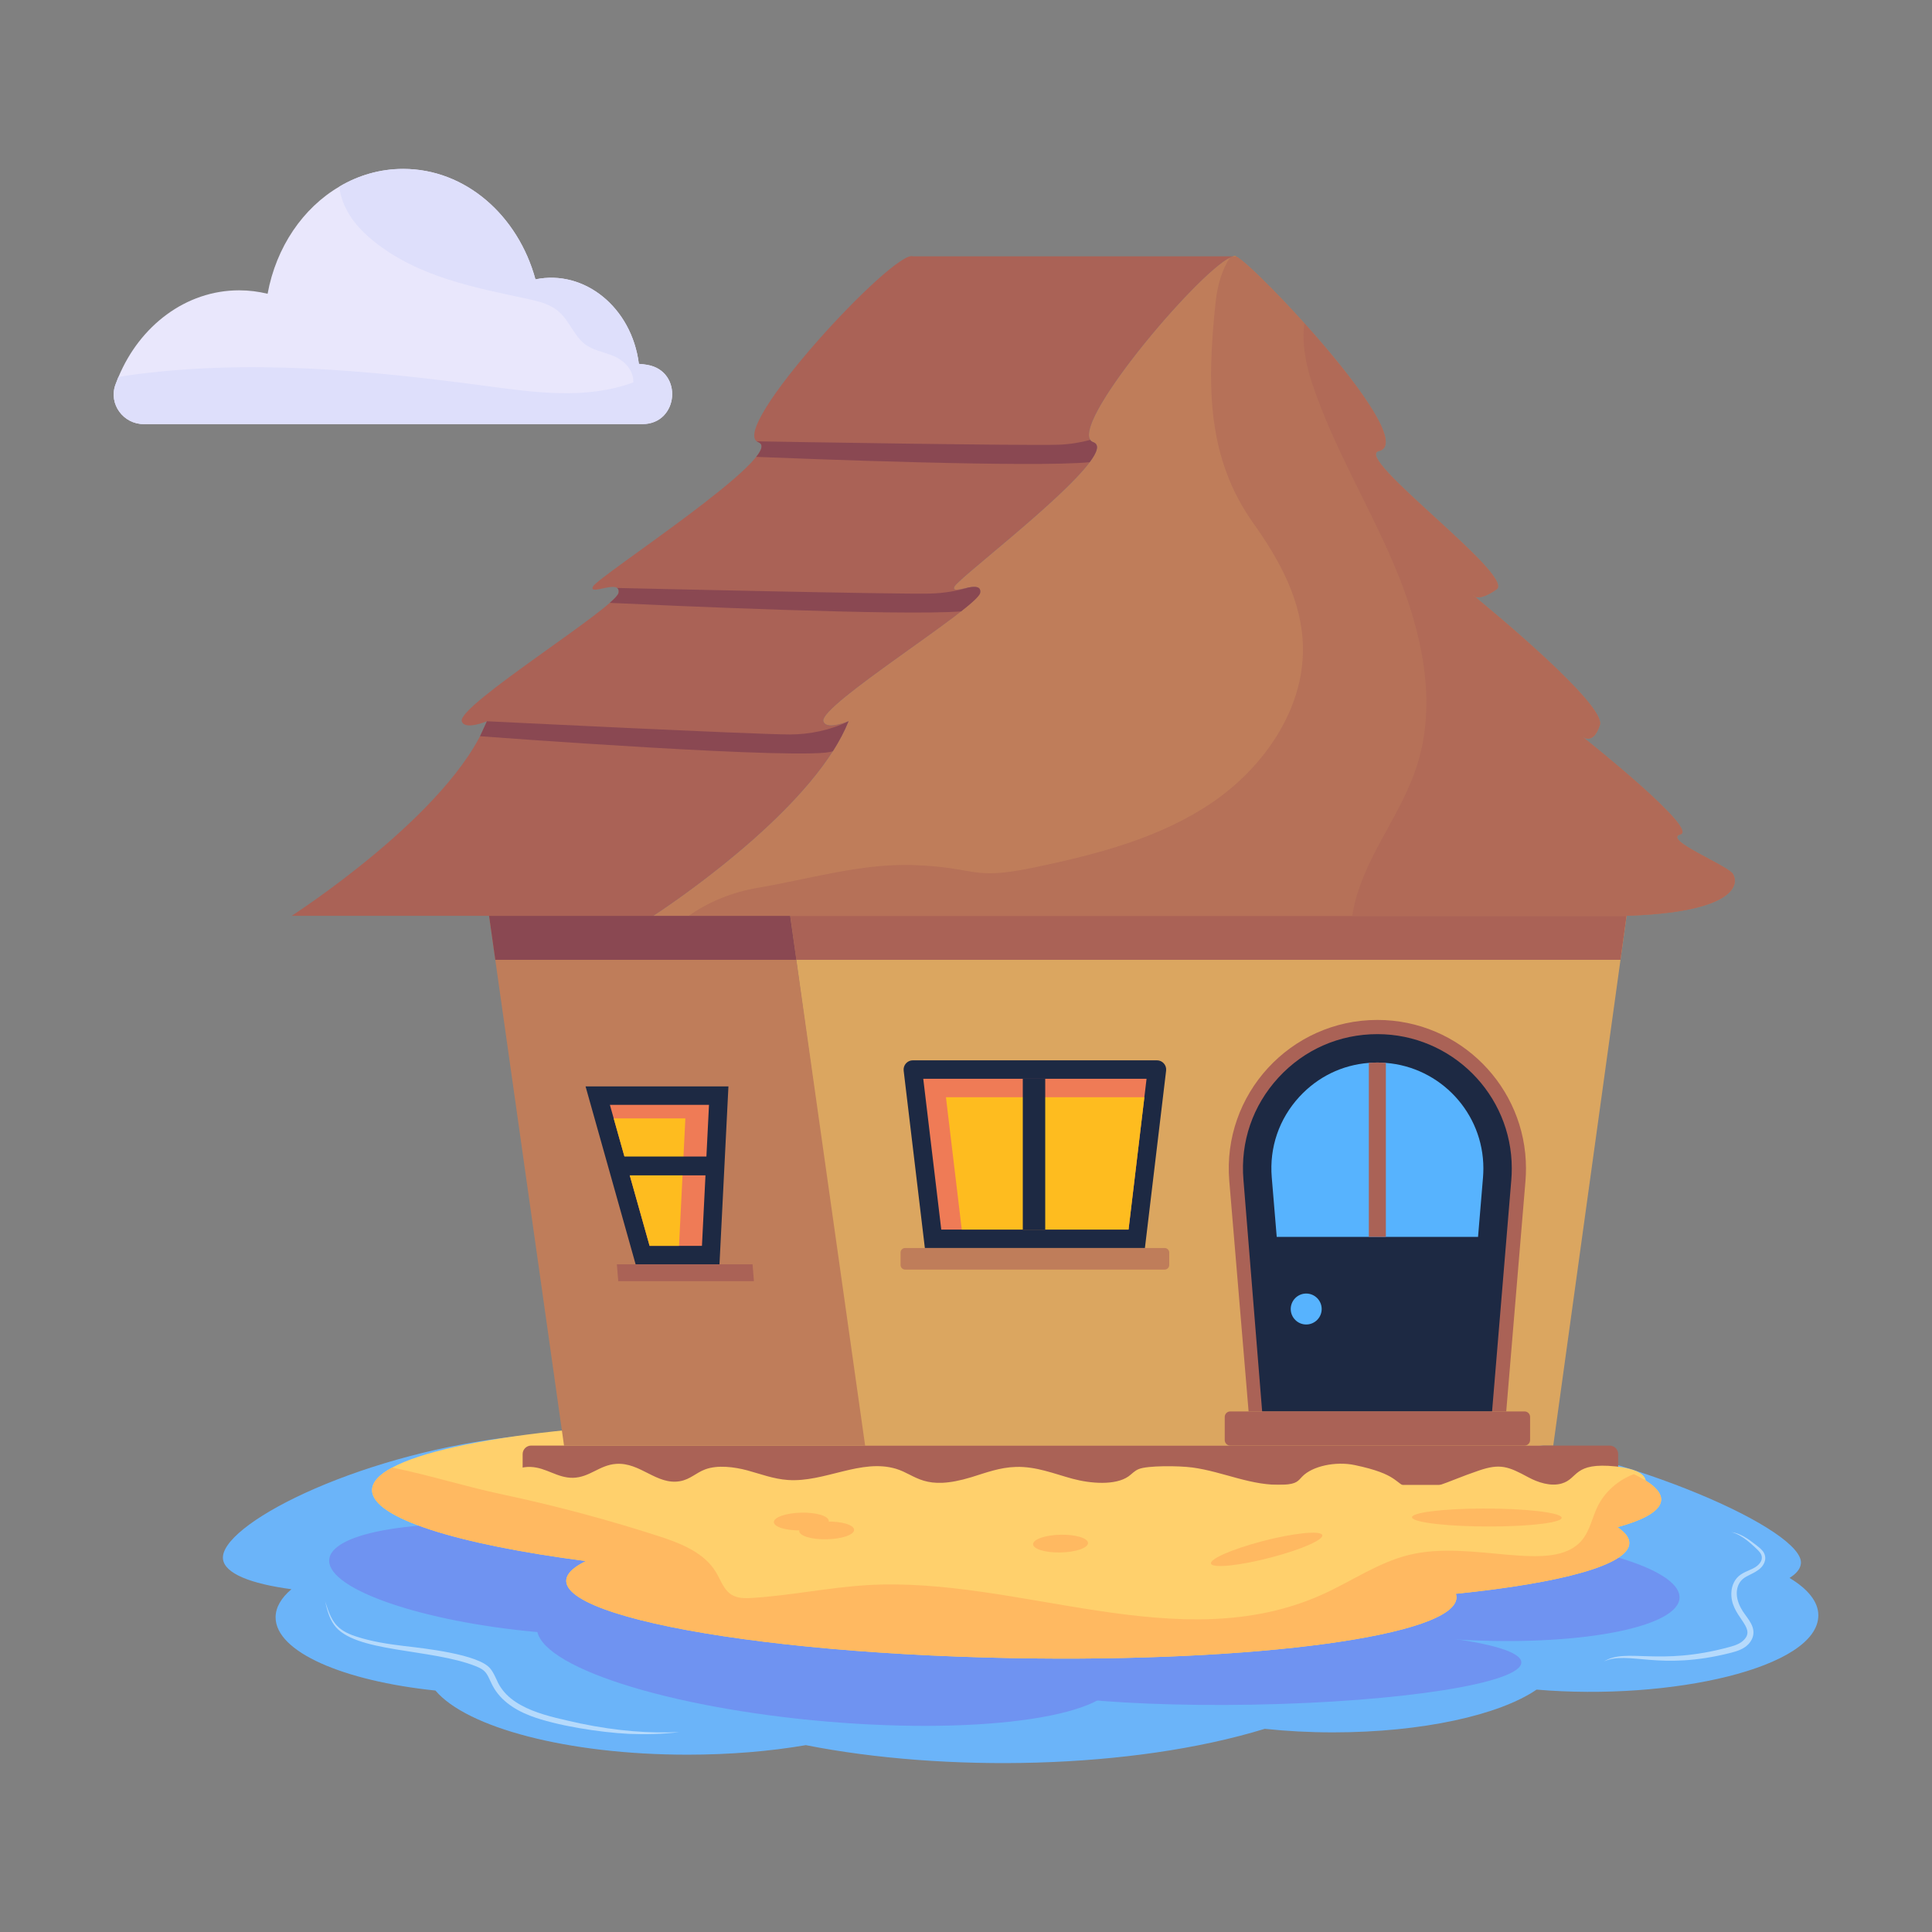<?xml version="1.0" encoding="utf-8"?>
<svg xmlns="http://www.w3.org/2000/svg" enable-background="new 0 0 310 310" id="Layer_1" version="1.1" viewBox="0 0 310 310" x="0" y="0">
  <rect x="0" y="0" width="310" height="310" fill="#808080" stroke="none"/>
  <g id="_x33_8">
    <path d="M291.762,259.178c0,8.46-23.683,13.755-45.21,11.93&#xD;&#xA;							c-5.94,4.07-18.33,6.86-32.64,6.86c-3.83,0-7.51-0.2-10.97-0.57&#xD;&#xA;							c-21.41,6.566-51.417,7.011-73.64,2.62&#xD;&#xA;							c-5.7,0.98-12.16,1.53-18.99,1.53c-19.22,0-35.41-4.34-40.44-10.29&#xD;&#xA;							c-14.86-1.55-25.65-6.22-25.65-11.75c0-1.59,0.9-3.12,2.54-4.51&#xD;&#xA;							c-6.58-0.88-10.67-2.52-10.98-4.81&#xD;&#xA;							c-0.7-5.31,20.624-16.548,45.854-19.588&#xD;&#xA;							c25.23-3.05,44.816,3.238,45.516,8.538&#xD;&#xA;							c0.3,2.31-3.28,4.89-9.51,7.33&#xD;&#xA;							c11.23-3.62,26.44-5.84,43.19-5.84c25.86,0,48.06,5.29,57.6,12.85&#xD;&#xA;							c1.46,0.07,2.88,0.16,4.28,0.27c0.74-0.51,1.59-1,2.52-1.47&#xD;&#xA;							c-16.69-3.45-28.17-8.35-27.63-12.4&#xD;&#xA;							c0.7-5.31,13.768-12.803,38.998-9.753&#xD;&#xA;							c25.23,3.04,53.062,15.493,52.362,20.793&#xD;&#xA;							c-0.11,0.85-0.74,1.6-1.82,2.27&#xD;&#xA;							C290.082,254.958,291.762,257.008,291.762,259.178z" fill="#6bb4f9"/>
    <path d="M119.481 256.479c0 4.643-14.919 7.06-33.327 5.389-18.409-1.672-33.338-6.8-33.338-11.443 0-4.652 14.929-7.06 33.338-5.388C104.562 246.709 119.481 251.827 119.481 256.479zM269.488 256.3c0 4.643-15.105 7.725-33.744 6.874-18.639-.852-33.754-5.315-33.754-9.957 0-4.652 15.116-7.725 33.754-6.873C254.383 247.195 269.488 251.649 269.488 256.3z" fill="#6f93f1"/>
    <path d="M179.136,269.161c0,6.092-20.809,9.264-46.487,7.07&#xD;&#xA;					c-25.677-2.194-46.501-8.923-46.501-15.014c0-6.103,20.824-9.263,46.501-7.069&#xD;&#xA;					C158.327,256.342,179.136,263.058,179.136,269.161z" fill="#6f93f1"/>
    <path d="M244.106,266.742c0.024,3.323-19.263,6.354-43.089,6.781&#xD;&#xA;					c-23.816,0.427-43.151-1.909-43.175-5.221&#xD;&#xA;					c-0.024-3.323,19.263-6.354,43.089-6.781&#xD;&#xA;					C224.747,261.094,244.082,263.43,244.106,266.742z" fill="#6f93f1"/>
    <path d="M259.522,245.042c1.25,0.83,1.91,1.67,1.91,2.54&#xD;&#xA;					c0,3.49-10.86,6.42-27.83,8.15c0.07,0.19,0.1,0.38,0.1,0.57&#xD;&#xA;					c0,6.12-31.96,10.48-71.39,9.75c-47.51-0.891-82.38-8.705-68.3-15.57&#xD;&#xA;					c-20.64-2.68-34.31-6.91-34.31-11.38c0-1.28,1.13-2.5,3.22-3.62&#xD;&#xA;					c9.17-4.93,36.91-8.08,69.85-7.48&#xD;&#xA;					c29.499-6.728,108.35-1.496,129.39,8.54&#xD;&#xA;					C269.29,239.933,267.232,242.963,259.522,245.042z" fill="#ffd06c"/>
    <path d="M52.174 256.94c.986 3.159 1.738 4.589 4.924 5.63 2.52.831 5.161 1.232 7.811 1.55 2.941.342 11.907 1.294 13.754 3.606.495.596.767 1.26 1.051 1.851 2.009 4.767 8.558 5.855 13.339 6.949 6.141 1.275 11.15 1.595 15.918 1.398-2.661.337-5.358.396-8.046.285-4.639-.23-11.689-1.307-15.877-2.916-2.661-1.032-5.054-2.657-6.239-5.292-.704-1.533-.9-2.008-2.363-2.608-7.252-2.93-19.678-2.168-22.847-6.685C52.793 259.579 52.47 258.238 52.174 256.94zM277.769 245.827c1.477.191 2.72 1.084 3.9 2.001.38.304.789.59 1.133 1.004.35.4.547 1.031.393 1.595-.437 1.71-2.484 2.093-3.432 2.839-1.079.801-1.602 2.622-.401 4.797.675 1.304 2.164 2.505 1.972 4.147-.07.615-.374 1.155-.756 1.574-.805.853-1.886 1.161-2.831 1.41-11.599 2.964-16.483-.398-20.395 1.394 3.686-2.246 8.68.804 20.148-2.317.92-.248 1.799-.56 2.345-1.166 2.026-2.081-2.295-3.795-2.032-7.654.054-1.065.566-2.185 1.5-2.804.894-.61 1.889-.809 2.579-1.356.765-.598 1.093-1.383.521-2.163-.345-.493-1.645-1.61-2.091-1.959C279.563 246.577 278.724 246.06 277.769 245.827z" fill="#fff" opacity=".5"/>
    <polygon fill="#dba660" points="260.995 146.95 249.228 231.951 138.55 231.951 126.783 146.95"/>
    <polygon fill="#aa6256" points="260.018 154.006 260.995 146.95 126.783 146.95 127.76 154.006"/>
    <polygon fill="#bf7d5a" points="138.812 231.951 90.501 231.951 78.473 146.95 126.783 146.95"/>
    <polygon fill="#8a4852" points="127.782 154.006 126.783 146.95 78.473 146.95 79.471 154.006"/>
    <path d="M278.077,140.249c-0.809-1.401-11.429-5.549-8.432-6.37&#xD;&#xA;								c2.871-0.798-14.232-14.482-15.724-15.667&#xD;&#xA;								c0.399,0.285,1.857,1.071,2.792-1.891&#xD;&#xA;								c1.014-3.19-17.411-18.402-20.066-20.59&#xD;&#xA;								c0.444,0.216,1.447,0.273,3.487-1.162&#xD;&#xA;								c3.076-2.176-23.096-21.228-18.903-22.185&#xD;&#xA;								c6.882-1.572-19.974-29.978-22.903-31.255&#xD;&#xA;								c-0.216-0.091-0.558-0.023-0.991,0.194&#xD;&#xA;								c-5.492,2.712-26.697,27.882-21.911,29.625&#xD;&#xA;								c4.888,1.778-21.524,21.581-22.276,23.176&#xD;&#xA;								c-0.741,1.584,4.489-1.344,4.113,0.991&#xD;&#xA;								c-0.365,2.336-25.899,18.083-25.147,20.613c0.444,1.504,4.034,0,4.034,0&#xD;&#xA;								c-5.914,14.893-31.335,31.221-31.335,31.221h156.183&#xD;&#xA;								C277.701,146.402,279.217,142.243,278.077,140.249z M236.374,95.526&#xD;&#xA;								c0.057,0.046,0.137,0.114,0.262,0.205&#xD;&#xA;								C236.488,95.652,236.397,95.572,236.374,95.526z" fill="#bf7d5a"/>
    <path d="M236.636,95.731c-0.182-0.091-0.273-0.194-0.296-0.239&#xD;&#xA;								C236.374,95.526,236.477,95.606,236.636,95.731z" fill="#bf7d5a"/>
    <path d="M198.328 41.132h-.472C198.047 41.081 198.207 41.081 198.328 41.132zM236.339 95.489c.038.032.147.115.312.249C236.46 95.648 236.364 95.533 236.339 95.489z" fill="#febc1f"/>
    <path d="M197.861 41.13H146.518c-2.938-1.283-29.982 27.892-24.851 29.819 4.865 1.775-25.785 21.572-26.526 23.165-.751 1.598 4.525-1.33 4.113 1.003-.421 2.357-25.909 18.086-25.159 20.613.456 1.504 4.034 0 4.034 0-5.854 14.858-31.22 31.119-31.323 31.221h58.009c0 0 20.271-13.024 28.816-26.424h.011c1.014-1.595 1.869-3.202 2.507-4.797-1.207.459-3.664 1.243-4.034 0-.765-2.539 24.775-18.257 25.159-20.613.358-2.352-4.876.603-4.125-1.003.581-1.253 17.114-13.81 21.695-19.952 1.242-1.652 1.607-2.837.57-3.213-.216-.08-.376-.194-.479-.364C172.394 66.881 193.577 42.178 197.861 41.13zM244.851 187.468c0 .661-.023 1.333-.08 2.017l-3.088 36.986h-41.339l-3.099-36.986c-1.162-13.901 9.811-25.831 23.769-25.831C234.277 163.653 244.851 174.444 244.851 187.468z" fill="#aa6256"/>
    <path d="M202.518,226.471l-3.001-37.176&#xD;&#xA;								c-0.509-6.08,1.487-11.902,5.619-16.394&#xD;&#xA;								c4.134-4.493,9.773-6.968,15.879-6.968c11.887,0,21.558,9.661,21.558,21.536&#xD;&#xA;								c0,0.648-0.023,1.247-0.072,1.828l-3.09,37.175H202.518z" fill="#1d2943"/>
    <path d="M238.015,187.468c0,0.513-0.023,0.991-0.057,1.447l-0.798,9.549&#xD;&#xA;								h-32.303l-0.798-9.549c-0.399-4.797,1.174-9.389,4.432-12.932&#xD;&#xA;								c2.951-3.202,6.859-5.105,11.144-5.435c0.456-0.034,0.912-0.057,1.379-0.057&#xD;&#xA;								c0.456,0,0.912,0.023,1.356,0.057C231.11,171.231,238.015,178.557,238.015,187.468&#xD;&#xA;								z" fill="#57b3fe"/>
    <path d="M245.512,227.358v3.707c0,0.49-0.397,0.887-0.887,0.887h-47.222&#xD;&#xA;								c-0.49,0-0.887-0.397-0.887-0.887v-3.707c0-0.49,0.397-0.887,0.887-0.887&#xD;&#xA;								h47.222C245.115,226.471,245.512,226.868,245.512,227.358z" fill="#aa6256"/>
    <path d="M183.708,200.251l3.401-28.455&#xD;&#xA;								c0.106-0.884-0.585-1.662-1.476-1.662h-39.159&#xD;&#xA;								c-0.891,0-1.581,0.778-1.476,1.662l3.401,28.455H183.708z" fill="#1d2943"/>
    <path d="M183.972,173.092c-3.96,33.164-2.595,21.726-2.89,24.2h-30.05&#xD;&#xA;								l-2.89-24.2H183.972z" fill="#ef7b56"/>
    <polygon fill="#febc1f" points="183.622 176.052 181.082 197.292 154.322 197.292 151.782 176.052"/>
    <path d="M187.611,200.988v1.985c0,0.408-0.331,0.739-0.739,0.739h-41.635&#xD;&#xA;								c-0.408,0-0.739-0.331-0.739-0.739v-1.985c0-0.408,0.331-0.739,0.739-0.739&#xD;&#xA;								h41.635C187.28,200.249,187.611,200.58,187.611,200.988z" fill="#bf7d5a"/>
    <g>
      <polygon fill="#1d2943" points="116.881 174.319 115.445 202.862 101.989 202.862 93.955 174.319"/>
    </g>
    <g>
      <polygon fill="#ef7b56" points="113.762 177.282 112.632 199.902 104.232 199.902 98.472 179.452 97.862 177.282"/>
    </g>
    <g>
      <polygon fill="#febc1f" points="109.972 179.452 108.952 199.902 104.232 199.902 98.472 179.452"/>
    </g>
    <g>
      <path d="M212.071,210.039c0,1.368-1.115,2.483-2.483,2.483&#xD;&#xA;							c-1.368,0-2.483-1.115-2.483-2.483c0-1.368,1.115-2.483,2.483-2.483&#xD;&#xA;							C210.957,207.556,212.071,208.671,212.071,210.039z" fill="#57b3fe"/>
    </g>
    <g>
      <path d="M222.37,170.547v27.916h-2.735v-27.916&#xD;&#xA;							c0.456-0.034,0.912-0.057,1.379-0.057&#xD;&#xA;							C221.47,170.49,221.926,170.513,222.37,170.547z" fill="#aa6256"/>
    </g>
    <g>
      <path d="M259.641,233.319v3.578c0,0.752-0.615,1.367-1.367,1.367H85.227&#xD;&#xA;							c-0.752,0-1.367-0.615-1.367-1.367v-3.578c0-0.752,0.615-1.367,1.367-1.367&#xD;&#xA;							h173.047C259.026,231.951,259.641,232.567,259.641,233.319z" fill="#aa6256"/>
    </g>
    <g opacity=".45">
      <path d="M260.997,146.949H110.523c3.236-2.313,7.167-3.84,11.053-4.49&#xD;&#xA;							c8.147-1.379,16.476-3.897,24.737-3.658&#xD;&#xA;							c10.654,0.319,9.273,2.564,19.699,0.377&#xD;&#xA;							c9.913-2.074,19.974-4.66,28.361-10.323&#xD;&#xA;							c8.386-5.674,14.915-15.029,14.687-25.147&#xD;&#xA;							c-0.16-7.338-3.76-13.867-7.919-19.701&#xD;&#xA;							c-7.349-10.335-7.564-21.57-6.094-35.482&#xD;&#xA;							c0.308-2.894,1.06-5.242,2.29-7.201c0.433-0.216,0.775-0.285,0.991-0.194&#xD;&#xA;							c1.151,0.501,5.948,5.15,10.961,10.722&#xD;&#xA;							c7.817,8.671,16.134,19.575,11.941,20.533&#xD;&#xA;							c-4.193,0.957,21.98,20.009,18.903,22.185&#xD;&#xA;							c-2.04,1.436-3.042,1.379-3.487,1.162&#xD;&#xA;							c2.655,2.188,21.08,17.399,20.066,20.59&#xD;&#xA;							c-0.934,2.962-2.393,2.176-2.792,1.891&#xD;&#xA;							c1.493,1.185,18.596,14.87,15.724,15.667&#xD;&#xA;							c-2.997,0.821,7.623,4.968,8.432,6.37&#xD;&#xA;							C279.217,142.243,277.701,146.402,260.997,146.949z" fill="#aa6256"/>
    </g>
    <g>
      <polygon fill="#aa6256" points="120.973 205.565 99.203 205.565 98.98 202.862 120.75 202.862"/>
    </g>
    <g>
      <path d="M136.149,115.729c-0.638,1.595-1.493,3.202-2.507,4.797h-0.011&#xD;&#xA;							c-3.282,1.607-56.607-2.393-56.607-2.393c0.199-0.432,1.167-2.539,1.105-2.404&#xD;&#xA;							c0,0,42.98,2.119,48.597,2.119C129.925,117.848,133.31,117.148,136.149,115.729z" fill="#8a4852"/>
    </g>
    <g>
      <path d="M174.844,74.162c-9.116,0.889-46.182-0.558-53.508-0.855&#xD;&#xA;							c1.759-2.199,0.305-2.283,0.091-2.495c3.521,0.068,43.002,0.718,48.369,0.547&#xD;&#xA;							c1.96-0.068,3.703-0.388,5.139-0.775c0.103,0.171,0.262,0.285,0.479,0.364&#xD;&#xA;							C176.451,71.325,176.086,72.51,174.844,74.162z" fill="#8a4852"/>
    </g>
    <g>
      <path d="M157.274,95.116c-0.08,0.49-1.253,1.561-3.065,2.985&#xD;&#xA;							c-9.776,0.741-47.423-0.946-56.368-1.367&#xD;&#xA;							c0.843-0.741,1.356-1.299,1.413-1.618c0.068-0.387-0.034-0.638-0.228-0.775&#xD;&#xA;							c3.886,0.091,44.632,1.026,50.192,0.9c2.461-0.057,4.581-0.49,6.221-0.98&#xD;&#xA;							C156.476,94.079,157.434,94.068,157.274,95.116z" fill="#8a4852"/>
    </g>
    <g opacity=".45">
      <path d="M260.997,146.949h-44.028c1.446-8.987,7.671-15.611,10.38-24.076&#xD;&#xA;							c3.327-10.335,0.752-21.672-3.43-31.688&#xD;&#xA;							c-4.182-10.016-9.947-19.37-13.377-29.66&#xD;&#xA;							c-1.003-2.997-1.686-6.483-1.253-9.674&#xD;&#xA;							c7.817,8.671,16.134,19.575,11.941,20.533&#xD;&#xA;							c-4.193,0.957,21.98,20.009,18.903,22.185&#xD;&#xA;							c-2.04,1.436-3.042,1.379-3.487,1.162&#xD;&#xA;							c2.655,2.188,21.08,17.399,20.066,20.59&#xD;&#xA;							c-0.934,2.962-2.393,2.176-2.792,1.891&#xD;&#xA;							c1.493,1.185,18.596,14.87,15.724,15.667&#xD;&#xA;							c-2.997,0.821,7.623,4.968,8.432,6.37&#xD;&#xA;							C279.217,142.243,277.701,146.402,260.997,146.949z" fill="#aa6256"/>
    </g>
    <g>
      <path d="M261.745,240.005c-1.647,0.65-3.674,0.843-5.609,1.117&#xD;&#xA;						c-9.115,1.229-10.62,2.665-25.823,3.475&#xD;&#xA;						c-18.993,0.991-38.089,1.219-57.128,0.683&#xD;&#xA;						c-2.96,0.421-5.943-0.011-8.961-0.308c-29.48-2.899-35.226-3.575-43.168-3.772&#xD;&#xA;						c-3.64-0.091-7.314-0.034-10.919-0.376c-7.257-0.697-2.76-1.089-29.969-2.256&#xD;&#xA;						c0.53-1.538,2.28-3.282,4.953-3.19c2.511,0.08,4.296,1.789,6.818,1.743&#xD;&#xA;						c2.684-0.057,4.25-2.051,6.922-2.233c3.893-0.274,6.473,3.429,10.239,2.78&#xD;&#xA;						c1.67-0.296,2.58-1.356,4.066-1.903c1.993-0.729,4.619-0.399,6.761,0.171&#xD;&#xA;						c2.142,0.581,4.181,1.379,6.519,1.538c5.869,0.402,11.738-3.487,17.346-1.789&#xD;&#xA;						c3.22,0.977,4.52,3.642,12.094,1.333c2.28-0.706,4.55-1.573,7.118-1.641&#xD;&#xA;						c3.236-0.103,6.116,1.094,9.064,1.891c2.937,0.798,6.934,1.094,9.007-0.376&#xD;&#xA;						c0.564-0.399,0.944-0.9,1.682-1.185c1.362-0.546,6.248-0.542,8.558-0.24&#xD;&#xA;						c5.056,0.684,9.525,3.031,14.697,2.758c2.061-0.102,2.274-0.617,2.937-1.299&#xD;&#xA;						c1.589-1.675,5.356-2.495,8.431-1.846c7.05,1.482,6.321,2.91,8.581,3.646&#xD;&#xA;						c3.003,0.979,5.969-0.961,11.333-2.769c3.428-1.174,4.732-0.651,7.936,1.082&#xD;&#xA;						c1.474,0.798,3.582,1.527,5.367,0.991c2.672-0.778,1.814-3.444,8.65-2.735&#xD;&#xA;						c1.877,0.205,3.928,0.672,4.607,1.721&#xD;&#xA;						C264.567,238.102,263.392,239.355,261.745,240.005z" fill="#ffd06c"/>
    </g>
    <g>
      <rect fill="#1d2943" height="24.2" width="3.6" x="164.112" y="173.092"/>
    </g>
    <g>
      <rect fill="#1d2943" height="3.02" width="16.79" x="98.472" y="185.572"/>
    </g>
    <g>
      <path d="M259.522,245.042c1.25,0.83,1.91,1.67,1.91,2.54&#xD;&#xA;				c0,3.49-10.86,6.42-27.83,8.15c0.07,0.19,0.1,0.38,0.1,0.57&#xD;&#xA;				c0,6.12-31.96,10.48-71.39,9.75c-47.51-0.891-82.38-8.705-68.3-15.57&#xD;&#xA;				c-20.64-2.68-34.31-6.91-34.31-11.38c0-1.28,1.13-2.5,3.22-3.62&#xD;&#xA;				c5.86,1.17,11.61,3.01,17.53,4.27c8.46,1.79,16.82,4.02,25.05,6.67&#xD;&#xA;				c3.6,1.16,7.48,2.64,9.41,5.89c0.75,1.26,1.22,2.79,2.46,3.56&#xD;&#xA;				c0.99,0.62,2.23,0.6,3.4,0.52c6.16-0.39,12.23-1.68,18.4-2.05&#xD;&#xA;				c24.295-1.443,49.934,11.878,72.99,1.51&#xD;&#xA;				c4.66-2.09,8.94-5.13,13.9-6.35c10.247-2.546,23.018,3.262,27.75-2.35&#xD;&#xA;				c1.28-1.51,1.64-3.56,2.49-5.34c1.17-2.43,3.34-4.34,5.86-5.27&#xD;&#xA;				C269.29,239.933,267.232,242.963,259.522,245.042z" fill="#ffb961"/>
    </g>
    <g>
      <path d="M174.577,247.583c0.016,0.784-1.937,1.465-4.378,1.516&#xD;&#xA;				c-2.433,0.06-4.419-0.537-4.435-1.321c-0.016-0.784,1.937-1.465,4.379-1.524&#xD;&#xA;				C172.575,246.202,174.563,246.791,174.577,247.583z" fill="#ffb961"/>
    </g>
    <g>
      <path d="M212.145,246.264c0.421,0.711-3.21,2.333-8.145,3.626&#xD;&#xA;				c-4.916,1.299-9.248,1.766-9.669,1.056c-0.421-0.711,3.21-2.333,8.143-3.635&#xD;&#xA;				C207.391,246.021,211.723,245.545,212.145,246.264z" fill="#ffb961"/>
    </g>
    <g>
      <path d="M250.564,243.467c0.333,0.795-4.745,1.454-11.389,1.467&#xD;&#xA;				c-6.621,0.023-12.265-0.613-12.598-1.408&#xD;&#xA;				c-0.333-0.794,4.745-1.454,11.39-1.476&#xD;&#xA;				C244.587,242.037,250.232,242.664,250.564,243.467z" fill="#ffb961"/>
    </g>
    <g>
      <path d="M132.981,244.042c0.016,0.784-1.937,1.465-4.378,1.516&#xD;&#xA;				c-2.433,0.06-4.419-0.537-4.435-1.321c-0.016-0.784,1.937-1.465,4.379-1.524&#xD;&#xA;				C130.979,242.661,132.967,243.25,132.981,244.042z" fill="#ffb961"/>
    </g>
    <g>
      <path d="M137.049,245.469c0.016,0.784-1.937,1.465-4.378,1.516&#xD;&#xA;				c-2.433,0.06-4.419-0.537-4.435-1.321c-0.016-0.784,1.937-1.465,4.379-1.524&#xD;&#xA;				C135.047,244.087,137.034,244.676,137.049,245.469z" fill="#ffb961"/>
    </g>
    <g>
      <path d="M103.07,68.052H23.05c-3.264,0-5.637-3.221-4.541-6.296&#xD;&#xA;			c0.154-0.432,0.318-0.857,0.493-1.276c0.012,0,0.012,0,0.012,0&#xD;&#xA;			c3.42-8.21,10.807-13.896,19.362-13.896c1.573,0,3.098,0.199,4.563,0.553&#xD;&#xA;			c1.37-7.501,5.683-13.783,11.522-17.2c3.062-1.815,6.541-2.836,10.235-2.836&#xD;&#xA;			c9.985,0,18.42,7.458,21.22,17.724c7.842-1.621,15.45,4.488,16.597,13.556&#xD;&#xA;			c0.467,0.03,0.927,0.086,1.381,0.166&#xD;&#xA;			C109.655,59.566,108.921,68.052,103.07,68.052z" fill="#e9e7fc"/>
    </g>
    <g>
      <path d="M103.07,68.052H23.05c-3.264,0-5.637-3.221-4.541-6.296&#xD;&#xA;			c0.154-0.432,0.318-0.857,0.493-1.276c0.012,0,0.012,0,0.012,0&#xD;&#xA;			c0.56-0.099,1.132-0.185,1.692-0.269c19.04-2.638,38.318-0.823,57.37,1.73&#xD;&#xA;			c7.864,1.049,15.99,2.198,23.544-0.582c0.083-2.028-1.549-3.559-3.157-4.225&#xD;&#xA;			c-1.597-0.681-3.384-0.893-4.778-2.042c-1.525-1.276-2.335-3.474-3.777-4.863&#xD;&#xA;			c-1.43-1.39-3.324-1.843-5.135-2.24c-8.591-1.858-17.55-3.474-24.795-9.273&#xD;&#xA;			c-2.252-1.815-4.361-4.14-5.231-7.203c-0.143-0.496-0.238-1.035-0.286-1.574&#xD;&#xA;			c3.062-1.815,6.541-2.836,10.235-2.836c9.985,0,18.42,7.458,21.22,17.724&#xD;&#xA;			c7.842-1.621,15.45,4.488,16.597,13.556c0.467,0.03,0.927,0.086,1.381,0.166&#xD;&#xA;			C109.655,59.566,108.921,68.052,103.07,68.052z" fill="#dedffb"/>
    </g>
  </g>
</svg>